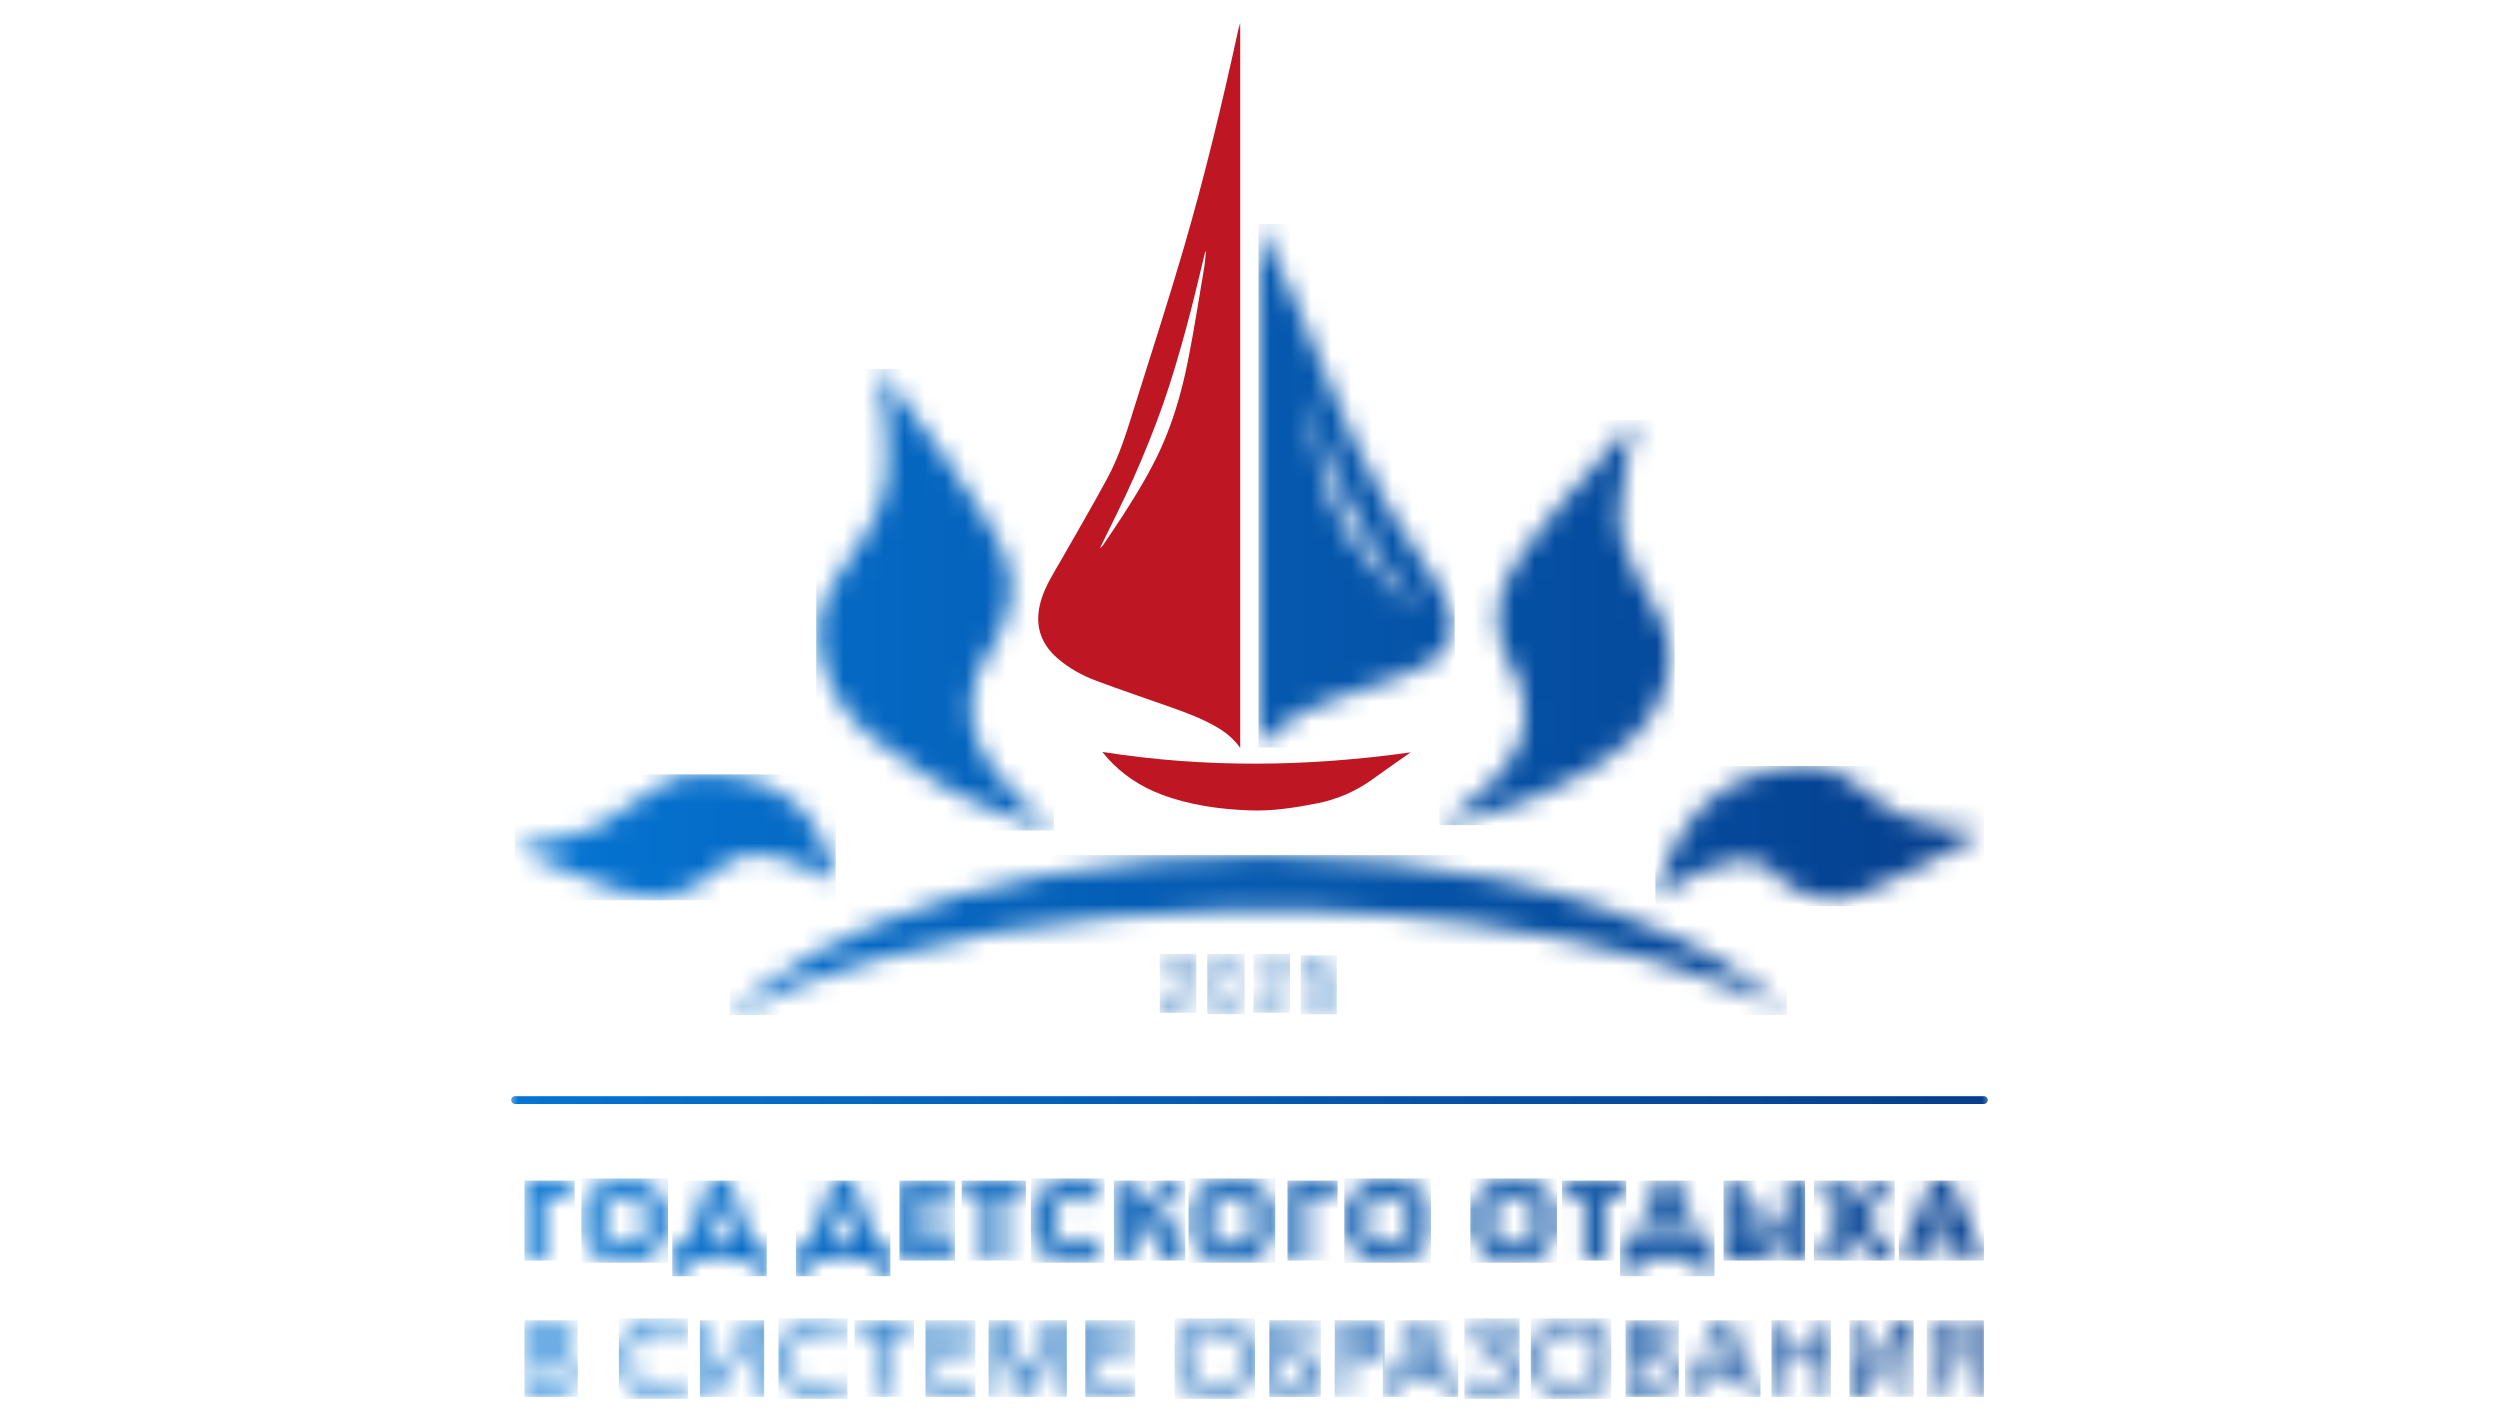 <svg width="123" height="70" viewBox="0 0 123 70" fill="none" xmlns="http://www.w3.org/2000/svg">
<mask id="mask0_8_84" style="mask-type:luminance" maskUnits="userSpaceOnUse" x="25" y="1" width="73" height="69">
<path d="M98 1H25V69.044H98V1Z" fill="white"/>
</mask>
<g mask="url(#mask0_8_84)">
<mask id="mask1_8_84" style="mask-type:luminance" maskUnits="userSpaceOnUse" x="25" y="58" width="4" height="5">
<path d="M25.805 58.086V62.02H26.756V58.915H28.271V58.086H25.805Z" fill="white"/>
</mask>
<g mask="url(#mask1_8_84)">
<path d="M28.271 58.086H25.805V62.02H28.271V58.086Z" fill="url(#paint0_linear_8_84)"/>
</g>
<mask id="mask2_8_84" style="mask-type:luminance" maskUnits="userSpaceOnUse" x="28" y="57" width="5" height="6">
<path d="M30.278 61.168C30.142 61.108 30.024 61.022 29.927 60.916C29.829 60.808 29.751 60.679 29.696 60.531C29.641 60.382 29.613 60.216 29.613 60.039C29.613 59.868 29.641 59.709 29.693 59.56C29.746 59.412 29.824 59.286 29.924 59.18C30.024 59.074 30.142 58.991 30.278 58.93C30.413 58.87 30.566 58.84 30.732 58.84C30.898 58.84 31.05 58.87 31.189 58.93C31.326 58.991 31.444 59.074 31.542 59.18C31.64 59.286 31.718 59.412 31.773 59.56C31.828 59.709 31.856 59.868 31.856 60.039C31.856 60.216 31.828 60.382 31.773 60.531C31.718 60.682 31.64 60.81 31.54 60.916C31.439 61.025 31.321 61.108 31.186 61.168C31.05 61.229 30.898 61.259 30.732 61.259C30.566 61.259 30.413 61.229 30.278 61.168ZM29.881 58.127C29.621 58.222 29.397 58.361 29.207 58.537C29.016 58.714 28.868 58.93 28.76 59.185C28.652 59.44 28.6 59.724 28.6 60.037C28.6 60.347 28.652 60.632 28.76 60.889C28.868 61.146 29.016 61.367 29.207 61.549C29.397 61.733 29.621 61.874 29.881 61.975C30.142 62.076 30.423 62.123 30.729 62.123C31.035 62.123 31.319 62.073 31.582 61.975C31.843 61.874 32.069 61.733 32.26 61.549C32.45 61.365 32.598 61.146 32.706 60.889C32.814 60.632 32.867 60.347 32.867 60.037C32.867 59.722 32.814 59.437 32.706 59.185C32.598 58.93 32.45 58.716 32.26 58.537C32.069 58.358 31.843 58.222 31.582 58.127C31.321 58.031 31.035 57.983 30.729 57.983C30.423 57.98 30.142 58.028 29.881 58.127Z" fill="white"/>
</mask>
<g mask="url(#mask2_8_84)">
<path d="M32.866 57.98H28.602V62.126H32.866V57.98Z" fill="url(#paint1_linear_8_84)"/>
</g>
<mask id="mask3_8_84" style="mask-type:luminance" maskUnits="userSpaceOnUse" x="33" y="58" width="5" height="5">
<path d="M35.373 59.152L36.02 61.219H34.725L35.373 59.152ZM34.936 58.086L33.752 61.219H33.077V62.791H33.853V62.02H36.951V62.791H37.726V61.219H37.028L35.857 58.086H34.936Z" fill="white"/>
</mask>
<g mask="url(#mask3_8_84)">
<path d="M37.723 58.086H33.077V62.791H37.723V58.086Z" fill="url(#paint2_linear_8_84)"/>
</g>
<mask id="mask4_8_84" style="mask-type:luminance" maskUnits="userSpaceOnUse" x="39" y="58" width="5" height="5">
<path d="M41.456 59.152L42.103 61.219H40.809L41.456 59.152ZM41.02 58.086L39.836 61.219H39.161V62.791H39.936V62.02H43.034V62.791H43.809V61.219H43.112L41.94 58.086H41.02Z" fill="white"/>
</mask>
<g mask="url(#mask4_8_84)">
<path d="M43.806 58.086H39.161V62.791H43.806V58.086Z" fill="url(#paint3_linear_8_84)"/>
</g>
<mask id="mask5_8_84" style="mask-type:luminance" maskUnits="userSpaceOnUse" x="44" y="58" width="3" height="5">
<path d="M44.253 58.086V62.02H46.985V61.209H45.166V60.392H46.792V59.631H45.166V58.888H46.887V58.086H44.253Z" fill="white"/>
</mask>
<g mask="url(#mask5_8_84)">
<path d="M46.985 58.086H44.253V62.02H46.985V58.086Z" fill="url(#paint4_linear_8_84)"/>
</g>
<mask id="mask6_8_84" style="mask-type:luminance" maskUnits="userSpaceOnUse" x="47" y="58" width="4" height="5">
<path d="M47.316 58.086V58.898H48.423V62.02H49.368V58.898H50.475V58.086H47.316Z" fill="white"/>
</mask>
<g mask="url(#mask6_8_84)">
<path d="M50.475 58.086H47.316V62.02H50.475V58.086Z" fill="url(#paint5_linear_8_84)"/>
</g>
<mask id="mask7_8_84" style="mask-type:luminance" maskUnits="userSpaceOnUse" x="50" y="57" width="5" height="6">
<path d="M52.008 58.127C51.749 58.222 51.523 58.361 51.333 58.54C51.142 58.719 50.992 58.938 50.881 59.193C50.773 59.447 50.718 59.732 50.718 60.047C50.718 60.354 50.771 60.637 50.879 60.891C50.987 61.146 51.135 61.365 51.32 61.549C51.508 61.733 51.729 61.874 51.988 61.975C52.243 62.076 52.524 62.123 52.825 62.123C53.157 62.123 53.45 62.066 53.706 61.95C53.959 61.834 54.172 61.675 54.348 61.476L53.691 60.853C53.606 60.972 53.493 61.068 53.355 61.143C53.214 61.216 53.051 61.254 52.863 61.254C52.7 61.254 52.552 61.224 52.414 61.166C52.279 61.108 52.161 61.025 52.063 60.919C51.965 60.813 51.89 60.687 51.832 60.538C51.777 60.39 51.749 60.226 51.749 60.049C51.749 59.876 51.777 59.714 51.832 59.568C51.887 59.422 51.965 59.296 52.065 59.188C52.166 59.082 52.284 58.996 52.422 58.935C52.56 58.875 52.712 58.845 52.878 58.845C53.029 58.845 53.177 58.875 53.32 58.933C53.463 58.993 53.578 59.084 53.668 59.205L54.31 58.56C54.145 58.371 53.929 58.227 53.661 58.129C53.392 58.031 53.121 57.983 52.846 57.983C52.542 57.98 52.264 58.028 52.008 58.127Z" fill="white"/>
</mask>
<g mask="url(#mask7_8_84)">
<path d="M54.346 57.98H50.718V62.126H54.346V57.98Z" fill="url(#paint6_linear_8_84)"/>
</g>
<mask id="mask8_8_84" style="mask-type:luminance" maskUnits="userSpaceOnUse" x="54" y="58" width="5" height="5">
<path d="M57.243 58.086L56.044 59.525C55.996 59.52 55.948 59.518 55.898 59.518C55.848 59.515 55.798 59.515 55.745 59.515V58.086H54.804V62.02H55.745V60.314C55.971 60.306 56.167 60.334 56.337 60.4C56.505 60.465 56.651 60.566 56.774 60.705C56.897 60.843 56.997 61.022 57.08 61.242C57.163 61.458 57.233 61.72 57.288 62.02H58.316C58.256 61.705 58.186 61.425 58.101 61.178C58.015 60.931 57.918 60.717 57.802 60.531C57.687 60.344 57.561 60.188 57.421 60.062C57.28 59.934 57.127 59.83 56.962 59.747L58.274 58.086H57.243Z" fill="white"/>
</mask>
<g mask="url(#mask8_8_84)">
<path d="M58.316 58.086H54.804V62.02H58.316V58.086Z" fill="url(#paint7_linear_8_84)"/>
</g>
<mask id="mask9_8_84" style="mask-type:luminance" maskUnits="userSpaceOnUse" x="58" y="57" width="5" height="6">
<path d="M60.15 61.168C60.015 61.108 59.897 61.022 59.799 60.916C59.701 60.808 59.626 60.679 59.568 60.531C59.513 60.382 59.485 60.216 59.485 60.039C59.485 59.868 59.513 59.709 59.566 59.56C59.618 59.412 59.696 59.286 59.797 59.18C59.897 59.074 60.015 58.991 60.15 58.93C60.285 58.87 60.438 58.84 60.604 58.84C60.769 58.84 60.923 58.87 61.06 58.93C61.199 58.991 61.317 59.074 61.414 59.18C61.512 59.286 61.588 59.412 61.643 59.56C61.698 59.709 61.725 59.868 61.725 60.039C61.725 60.216 61.698 60.382 61.643 60.531C61.588 60.682 61.51 60.81 61.409 60.916C61.309 61.025 61.191 61.108 61.055 61.168C60.918 61.229 60.767 61.259 60.601 61.259C60.438 61.259 60.288 61.229 60.15 61.168ZM59.756 58.127C59.495 58.222 59.272 58.361 59.081 58.537C58.891 58.714 58.743 58.93 58.637 59.185C58.529 59.44 58.477 59.724 58.477 60.037C58.477 60.347 58.529 60.632 58.637 60.889C58.743 61.146 58.893 61.367 59.081 61.549C59.272 61.733 59.495 61.874 59.756 61.975C60.015 62.076 60.298 62.123 60.604 62.123C60.91 62.123 61.194 62.073 61.457 61.975C61.718 61.874 61.943 61.733 62.134 61.549C62.323 61.365 62.473 61.146 62.578 60.889C62.684 60.632 62.739 60.347 62.739 60.037C62.739 59.722 62.686 59.437 62.578 59.185C62.47 58.93 62.323 58.716 62.134 58.537C61.943 58.358 61.718 58.222 61.457 58.127C61.196 58.031 60.913 57.983 60.604 57.983C60.298 57.98 60.015 58.028 59.756 58.127Z" fill="white"/>
</mask>
<g mask="url(#mask9_8_84)">
<path d="M62.741 57.98H58.477V62.126H62.741V57.98Z" fill="url(#paint8_linear_8_84)"/>
</g>
<mask id="mask10_8_84" style="mask-type:luminance" maskUnits="userSpaceOnUse" x="63" y="58" width="3" height="5">
<path d="M63.344 58.086V62.02H64.297V58.915H65.812V58.086H63.344Z" fill="white"/>
</mask>
<g mask="url(#mask10_8_84)">
<path d="M65.81 58.086H63.344V62.02H65.81V58.086Z" fill="url(#paint9_linear_8_84)"/>
</g>
<mask id="mask11_8_84" style="mask-type:luminance" maskUnits="userSpaceOnUse" x="66" y="57" width="5" height="6">
<path d="M67.816 61.168C67.681 61.108 67.563 61.022 67.465 60.916C67.367 60.808 67.29 60.679 67.234 60.531C67.179 60.382 67.152 60.216 67.152 60.039C67.152 59.868 67.179 59.709 67.232 59.56C67.285 59.412 67.362 59.286 67.462 59.18C67.563 59.074 67.681 58.991 67.816 58.93C67.952 58.87 68.105 58.84 68.27 58.84C68.436 58.84 68.589 58.87 68.727 58.93C68.865 58.991 68.983 59.074 69.081 59.18C69.179 59.286 69.256 59.412 69.312 59.56C69.367 59.709 69.394 59.868 69.394 60.039C69.394 60.216 69.367 60.382 69.312 60.531C69.256 60.682 69.179 60.81 69.078 60.916C68.977 61.025 68.86 61.108 68.725 61.168C68.589 61.229 68.436 61.259 68.27 61.259C68.105 61.259 67.955 61.229 67.816 61.168ZM67.422 58.127C67.164 58.222 66.939 58.361 66.748 58.537C66.557 58.714 66.409 58.93 66.301 59.185C66.193 59.44 66.141 59.724 66.141 60.037C66.141 60.347 66.193 60.632 66.301 60.889C66.409 61.146 66.557 61.367 66.748 61.549C66.939 61.733 67.162 61.874 67.422 61.975C67.683 62.076 67.966 62.123 68.273 62.123C68.579 62.123 68.862 62.073 69.126 61.975C69.387 61.874 69.612 61.733 69.803 61.549C69.993 61.365 70.142 61.146 70.25 60.889C70.355 60.632 70.41 60.347 70.41 60.037C70.41 59.722 70.358 59.437 70.25 59.185C70.142 58.93 69.993 58.716 69.803 58.537C69.612 58.358 69.387 58.222 69.126 58.127C68.862 58.031 68.579 57.983 68.273 57.983C67.964 57.98 67.681 58.028 67.422 58.127Z" fill="white"/>
</mask>
<g mask="url(#mask11_8_84)">
<path d="M70.405 57.98H66.141V62.126H70.405V57.98Z" fill="url(#paint10_linear_8_84)"/>
</g>
<mask id="mask12_8_84" style="mask-type:luminance" maskUnits="userSpaceOnUse" x="72" y="57" width="5" height="6">
<path d="M74.017 61.168C73.882 61.108 73.764 61.022 73.666 60.916C73.568 60.808 73.493 60.679 73.436 60.531C73.38 60.382 73.352 60.216 73.352 60.039C73.352 59.868 73.38 59.709 73.433 59.56C73.486 59.412 73.563 59.286 73.664 59.18C73.761 59.074 73.882 58.991 74.017 58.93C74.153 58.87 74.306 58.84 74.471 58.84C74.637 58.84 74.79 58.87 74.928 58.93C75.066 58.991 75.184 59.074 75.282 59.18C75.379 59.286 75.457 59.412 75.513 59.56C75.568 59.709 75.595 59.868 75.595 60.039C75.595 60.216 75.568 60.382 75.513 60.531C75.457 60.682 75.379 60.81 75.279 60.916C75.179 61.025 75.061 61.108 74.925 61.168C74.79 61.229 74.637 61.259 74.471 61.259C74.303 61.259 74.153 61.229 74.017 61.168ZM73.621 58.127C73.36 58.222 73.137 58.361 72.946 58.537C72.756 58.714 72.607 58.93 72.499 59.185C72.394 59.44 72.339 59.724 72.339 60.037C72.339 60.347 72.391 60.632 72.499 60.889C72.607 61.146 72.756 61.367 72.946 61.549C73.137 61.733 73.36 61.874 73.621 61.975C73.882 62.076 74.163 62.123 74.469 62.123C74.775 62.123 75.058 62.073 75.319 61.975C75.581 61.874 75.806 61.733 75.996 61.549C76.188 61.365 76.335 61.146 76.443 60.889C76.548 60.632 76.603 60.347 76.603 60.037C76.603 59.722 76.551 59.437 76.443 59.185C76.335 58.93 76.188 58.716 75.996 58.537C75.806 58.358 75.581 58.222 75.319 58.127C75.058 58.031 74.772 57.983 74.469 57.983C74.166 57.98 73.882 58.028 73.621 58.127Z" fill="white"/>
</mask>
<g mask="url(#mask12_8_84)">
<path d="M76.606 57.98H72.341V62.126H76.606V57.98Z" fill="url(#paint11_linear_8_84)"/>
</g>
<mask id="mask13_8_84" style="mask-type:luminance" maskUnits="userSpaceOnUse" x="76" y="58" width="5" height="5">
<path d="M76.853 58.086V58.898H77.959V62.02H78.904V58.898H80.008V58.086H76.853Z" fill="white"/>
</mask>
<g mask="url(#mask13_8_84)">
<path d="M80.011 58.086H76.853V62.02H80.011V58.086Z" fill="url(#paint12_linear_8_84)"/>
</g>
<mask id="mask14_8_84" style="mask-type:luminance" maskUnits="userSpaceOnUse" x="79" y="58" width="6" height="5">
<path d="M82.003 59.152L82.65 61.219H81.356L82.003 59.152ZM81.566 58.086L80.382 61.219H79.707V62.791H80.483V62.02H83.58V62.791H84.356V61.219H83.658L82.487 58.086H81.566Z" fill="white"/>
</mask>
<g mask="url(#mask14_8_84)">
<path d="M84.354 58.086H79.707V62.791H84.354V58.086Z" fill="url(#paint13_linear_8_84)"/>
</g>
<mask id="mask15_8_84" style="mask-type:luminance" maskUnits="userSpaceOnUse" x="84" y="58" width="5" height="5">
<path d="M85.74 60.319H86.056C86.174 60.319 86.272 60.332 86.352 60.352C86.432 60.374 86.492 60.405 86.54 60.443C86.586 60.48 86.62 60.528 86.641 60.579C86.66 60.632 86.671 60.687 86.671 60.75C86.671 60.891 86.628 61.005 86.54 61.088C86.452 61.173 86.292 61.216 86.056 61.216H85.74V60.319ZM84.799 58.086V62.02H85.966C86.194 62.02 86.41 61.992 86.61 61.94C86.811 61.887 86.986 61.806 87.14 61.698C87.29 61.592 87.411 61.453 87.496 61.287C87.584 61.12 87.626 60.924 87.626 60.697C87.626 60.47 87.584 60.281 87.496 60.13C87.408 59.979 87.293 59.858 87.145 59.765C86.996 59.674 86.823 59.611 86.623 59.573C86.423 59.535 86.209 59.518 85.983 59.518H85.74V58.084H84.799V58.086ZM87.87 62.02H88.81V58.086H87.87V62.02Z" fill="white"/>
</mask>
<g mask="url(#mask15_8_84)">
<path d="M88.81 58.086H84.799V62.02H88.81V58.086Z" fill="url(#paint14_linear_8_84)"/>
</g>
<mask id="mask16_8_84" style="mask-type:luminance" maskUnits="userSpaceOnUse" x="89" y="58" width="5" height="5">
<path d="M91.946 58.086L91.229 59.309L90.499 58.086H89.357L90.619 59.944L89.247 62.02H90.376L91.201 60.632L92.056 62.02H93.223L91.809 59.944L93.048 58.086H91.946Z" fill="white"/>
</mask>
<g mask="url(#mask16_8_84)">
<path d="M93.223 58.086H89.247V62.02H93.223V58.086Z" fill="url(#paint15_linear_8_84)"/>
</g>
<mask id="mask17_8_84" style="mask-type:luminance" maskUnits="userSpaceOnUse" x="93" y="58" width="5" height="5">
<path d="M95.509 59.137L95.996 60.488H95.013L95.509 59.137ZM95.068 58.086L93.424 62.02H94.453L94.742 61.249H96.257L96.56 62.02H97.612L95.986 58.086H95.068Z" fill="white"/>
</mask>
<g mask="url(#mask17_8_84)">
<path d="M97.612 58.086H93.424V62.02H97.612V58.086Z" fill="url(#paint16_linear_8_84)"/>
</g>
<mask id="mask18_8_84" style="mask-type:luminance" maskUnits="userSpaceOnUse" x="25" y="64" width="4" height="5">
<path d="M26.315 66.977H27.022C27.296 66.977 27.511 67.03 27.669 67.136C27.827 67.242 27.905 67.408 27.905 67.632C27.905 67.756 27.88 67.859 27.827 67.945C27.777 68.028 27.707 68.096 27.622 68.149C27.536 68.202 27.436 68.24 27.323 68.263C27.21 68.285 27.095 68.298 26.974 68.298H26.315V66.977ZM26.315 65.39H26.922C27.037 65.39 27.145 65.4 27.243 65.422C27.341 65.442 27.428 65.478 27.501 65.526C27.576 65.574 27.632 65.634 27.672 65.707C27.712 65.78 27.732 65.868 27.732 65.977C27.732 66.088 27.712 66.181 27.669 66.257C27.627 66.332 27.572 66.393 27.506 66.441C27.439 66.488 27.361 66.521 27.273 66.541C27.185 66.561 27.097 66.574 27.01 66.574H26.312V65.39H26.315ZM25.805 64.959V68.729H27.015C27.22 68.729 27.408 68.706 27.581 68.661C27.755 68.615 27.905 68.547 28.031 68.457C28.156 68.366 28.254 68.255 28.322 68.124C28.389 67.993 28.424 67.842 28.424 67.67C28.424 67.539 28.404 67.418 28.362 67.31C28.319 67.202 28.261 67.108 28.186 67.03C28.111 66.952 28.026 66.889 27.923 66.841C27.822 66.793 27.712 66.763 27.591 66.748V66.738C27.79 66.688 27.948 66.589 28.066 66.446C28.184 66.299 28.244 66.126 28.244 65.924C28.244 65.735 28.206 65.579 28.131 65.455C28.058 65.332 27.96 65.233 27.845 65.16C27.73 65.087 27.597 65.037 27.448 65.007C27.303 64.976 27.157 64.961 27.017 64.961H25.805V64.959Z" fill="white"/>
</mask>
<g mask="url(#mask18_8_84)">
<path d="M28.424 64.959H25.805V68.729H28.424V64.959Z" fill="url(#paint17_linear_8_84)"/>
</g>
<mask id="mask19_8_84" style="mask-type:luminance" maskUnits="userSpaceOnUse" x="30" y="64" width="4" height="5">
<path d="M31.642 65.009C31.402 65.107 31.194 65.243 31.018 65.42C30.842 65.596 30.702 65.803 30.601 66.045C30.501 66.287 30.451 66.552 30.451 66.844C30.451 67.131 30.501 67.396 30.599 67.64C30.697 67.885 30.835 68.094 31.01 68.268C31.186 68.444 31.392 68.58 31.632 68.678C31.873 68.777 32.137 68.825 32.423 68.825C32.588 68.825 32.744 68.807 32.887 68.772C33.03 68.736 33.16 68.686 33.278 68.626C33.396 68.562 33.504 68.492 33.599 68.411C33.694 68.331 33.775 68.24 33.843 68.144L33.456 67.852C33.341 68.026 33.193 68.154 33.015 68.237C32.837 68.321 32.643 68.363 32.435 68.363C32.217 68.363 32.019 68.323 31.841 68.243C31.665 68.162 31.515 68.053 31.389 67.915C31.266 67.776 31.171 67.615 31.103 67.433C31.035 67.249 31.003 67.055 31.003 66.844C31.003 66.637 31.035 66.443 31.103 66.259C31.171 66.075 31.266 65.914 31.389 65.775C31.512 65.637 31.663 65.526 31.841 65.445C32.016 65.362 32.217 65.322 32.44 65.322C32.656 65.322 32.847 65.367 33.015 65.46C33.183 65.553 33.306 65.659 33.389 65.78L33.78 65.45C33.712 65.357 33.629 65.276 33.531 65.203C33.434 65.13 33.323 65.07 33.205 65.019C33.087 64.969 32.962 64.931 32.829 64.903C32.696 64.878 32.563 64.863 32.43 64.863C32.144 64.863 31.881 64.911 31.642 65.009Z" fill="white"/>
</mask>
<g mask="url(#mask19_8_84)">
<path d="M33.843 64.863H30.448V68.825H33.843V64.863Z" fill="url(#paint18_linear_8_84)"/>
</g>
<mask id="mask20_8_84" style="mask-type:luminance" maskUnits="userSpaceOnUse" x="34" y="64" width="4" height="5">
<path d="M36.978 64.959L34.954 67.988H34.942V64.959H34.435V68.729H35.05L37.074 65.682H37.084V68.729H37.593V64.959H36.978Z" fill="white"/>
</mask>
<g mask="url(#mask20_8_84)">
<path d="M37.596 64.959H34.435V68.729H37.596V64.959Z" fill="url(#paint19_linear_8_84)"/>
</g>
<mask id="mask21_8_84" style="mask-type:luminance" maskUnits="userSpaceOnUse" x="38" y="64" width="4" height="5">
<path d="M39.494 65.009C39.254 65.107 39.045 65.243 38.87 65.42C38.694 65.596 38.554 65.803 38.453 66.045C38.353 66.287 38.303 66.552 38.303 66.844C38.303 67.131 38.353 67.396 38.451 67.64C38.549 67.885 38.687 68.094 38.862 68.268C39.038 68.444 39.243 68.58 39.484 68.678C39.725 68.777 39.989 68.825 40.275 68.825C40.44 68.825 40.596 68.807 40.739 68.772C40.882 68.736 41.012 68.686 41.132 68.626C41.25 68.562 41.358 68.492 41.453 68.411C41.549 68.331 41.629 68.24 41.697 68.144L41.31 67.852C41.193 68.026 41.047 68.154 40.869 68.237C40.691 68.321 40.498 68.363 40.289 68.363C40.071 68.363 39.873 68.323 39.695 68.243C39.517 68.162 39.366 68.053 39.243 67.915C39.12 67.776 39.025 67.615 38.957 67.433C38.89 67.249 38.857 67.055 38.857 66.844C38.857 66.637 38.89 66.443 38.957 66.259C39.025 66.075 39.12 65.914 39.243 65.775C39.366 65.637 39.517 65.526 39.695 65.445C39.871 65.362 40.071 65.322 40.294 65.322C40.51 65.322 40.701 65.367 40.869 65.46C41.037 65.553 41.163 65.659 41.243 65.78L41.634 65.45C41.566 65.357 41.484 65.276 41.386 65.203C41.285 65.13 41.178 65.07 41.06 65.019C40.942 64.969 40.816 64.931 40.683 64.903C40.55 64.878 40.417 64.863 40.282 64.863C39.996 64.863 39.733 64.911 39.494 65.009Z" fill="white"/>
</mask>
<g mask="url(#mask21_8_84)">
<path d="M41.694 64.863H38.3V68.825H41.694V64.863Z" fill="url(#paint20_linear_8_84)"/>
</g>
<mask id="mask22_8_84" style="mask-type:luminance" maskUnits="userSpaceOnUse" x="42" y="64" width="3" height="5">
<path d="M42.043 64.959V65.41H43.252V68.729H43.762V65.41H44.971V64.959H42.043Z" fill="white"/>
</mask>
<g mask="url(#mask22_8_84)">
<path d="M44.971 64.959H42.043V68.729H44.971V64.959Z" fill="url(#paint21_linear_8_84)"/>
</g>
<mask id="mask23_8_84" style="mask-type:luminance" maskUnits="userSpaceOnUse" x="45" y="64" width="3" height="5">
<path d="M45.535 64.959V68.729H47.989V68.275H46.042V66.992H47.798V66.556H46.042V65.41H47.913V64.959H45.535Z" fill="white"/>
</mask>
<g mask="url(#mask23_8_84)">
<path d="M47.989 64.959H45.535V68.729H47.989V64.959Z" fill="url(#paint22_linear_8_84)"/>
</g>
<mask id="mask24_8_84" style="mask-type:luminance" maskUnits="userSpaceOnUse" x="48" y="64" width="5" height="5">
<path d="M51.719 64.959L50.572 67.897H50.562L49.401 64.959H48.638V68.729H49.137L49.13 65.606H49.148L50.397 68.729H50.71L51.967 65.606H51.982L51.977 68.729H52.486V64.959H51.719Z" fill="white"/>
</mask>
<g mask="url(#mask24_8_84)">
<path d="M52.486 64.959H48.638V68.729H52.486V64.959Z" fill="url(#paint23_linear_8_84)"/>
</g>
<mask id="mask25_8_84" style="mask-type:luminance" maskUnits="userSpaceOnUse" x="53" y="64" width="3" height="5">
<path d="M53.395 64.959V68.729H55.85V68.275H53.904V66.992H55.66V66.556H53.904V65.41H55.775V64.959H53.395Z" fill="white"/>
</mask>
<g mask="url(#mask25_8_84)">
<path d="M55.85 64.959H53.395V68.729H55.85V64.959Z" fill="url(#paint24_linear_8_84)"/>
</g>
<mask id="mask26_8_84" style="mask-type:luminance" maskUnits="userSpaceOnUse" x="57" y="64" width="5" height="5">
<path d="M59.175 68.243C58.996 68.162 58.848 68.053 58.723 67.915C58.6 67.776 58.505 67.615 58.437 67.431C58.369 67.247 58.337 67.05 58.337 66.839C58.337 66.632 58.369 66.438 58.437 66.257C58.505 66.073 58.6 65.914 58.723 65.775C58.846 65.637 58.996 65.526 59.175 65.445C59.35 65.362 59.548 65.322 59.769 65.322C59.988 65.322 60.185 65.362 60.364 65.445C60.539 65.526 60.69 65.637 60.815 65.775C60.941 65.914 61.033 66.075 61.101 66.257C61.169 66.441 61.202 66.635 61.202 66.839C61.202 67.048 61.167 67.245 61.101 67.431C61.033 67.615 60.938 67.776 60.815 67.915C60.692 68.053 60.542 68.162 60.364 68.243C60.185 68.323 59.99 68.363 59.769 68.363C59.548 68.361 59.35 68.321 59.175 68.243ZM58.981 65.009C58.741 65.107 58.53 65.243 58.354 65.417C58.179 65.591 58.041 65.8 57.94 66.04C57.842 66.282 57.792 66.549 57.792 66.839C57.792 67.131 57.842 67.398 57.94 67.64C58.038 67.885 58.176 68.094 58.354 68.268C58.53 68.444 58.741 68.58 58.981 68.678C59.225 68.777 59.485 68.825 59.769 68.825C60.052 68.825 60.314 68.777 60.556 68.678C60.8 68.58 61.008 68.444 61.184 68.268C61.362 68.091 61.498 67.882 61.598 67.64C61.696 67.396 61.746 67.131 61.746 66.839C61.746 66.549 61.696 66.282 61.598 66.04C61.498 65.798 61.362 65.591 61.184 65.417C61.008 65.243 60.797 65.107 60.556 65.009C60.316 64.911 60.052 64.863 59.769 64.863C59.485 64.863 59.222 64.911 58.981 65.009Z" fill="white"/>
</mask>
<g mask="url(#mask26_8_84)">
<path d="M61.746 64.863H57.79V68.825H61.746V64.863Z" fill="url(#paint25_linear_8_84)"/>
</g>
<mask id="mask27_8_84" style="mask-type:luminance" maskUnits="userSpaceOnUse" x="62" y="64" width="3" height="5">
<path d="M62.959 66.987H63.62C63.875 66.987 64.081 67.038 64.239 67.141C64.397 67.244 64.474 67.403 64.474 67.62C64.474 67.827 64.397 67.985 64.243 68.099C64.088 68.212 63.88 68.27 63.615 68.27H62.959V66.987ZM62.45 64.959V68.729H63.652C63.843 68.729 64.02 68.706 64.184 68.661C64.347 68.615 64.487 68.545 64.605 68.452C64.723 68.358 64.816 68.242 64.884 68.104C64.951 67.965 64.984 67.806 64.984 67.625C64.984 67.444 64.951 67.285 64.889 67.151C64.823 67.015 64.733 66.902 64.618 66.811C64.5 66.718 64.362 66.65 64.199 66.604C64.038 66.556 63.857 66.536 63.662 66.536H62.959V65.422H64.716V64.964H62.45V64.959Z" fill="white"/>
</mask>
<g mask="url(#mask27_8_84)">
<path d="M64.984 64.959H62.45V68.729H64.984V64.959Z" fill="url(#paint26_linear_8_84)"/>
</g>
<mask id="mask28_8_84" style="mask-type:luminance" maskUnits="userSpaceOnUse" x="65" y="64" width="4" height="5">
<path d="M66.178 65.39H66.763C67.021 65.39 67.226 65.438 67.38 65.533C67.533 65.629 67.608 65.788 67.608 66.01C67.608 66.224 67.533 66.383 67.382 66.486C67.231 66.589 67.023 66.642 66.758 66.642H66.178V65.39ZM65.669 64.959V68.729H66.178V67.063H66.79C66.981 67.063 67.159 67.043 67.325 67C67.49 66.957 67.63 66.892 67.751 66.806C67.869 66.718 67.961 66.609 68.029 66.476C68.097 66.342 68.132 66.186 68.132 66.005C68.132 65.823 68.1 65.667 68.037 65.536C67.974 65.405 67.884 65.296 67.766 65.211C67.651 65.125 67.51 65.062 67.347 65.022C67.184 64.981 67.006 64.961 66.81 64.961H65.669V64.959Z" fill="white"/>
</mask>
<g mask="url(#mask28_8_84)">
<path d="M68.129 64.959H65.669V68.729H68.129V64.959Z" fill="url(#paint27_linear_8_84)"/>
</g>
<mask id="mask29_8_84" style="mask-type:luminance" maskUnits="userSpaceOnUse" x="68" y="64" width="4" height="5">
<path d="M69.883 65.533L70.616 67.355H69.141L69.883 65.533ZM69.645 64.959L68.034 68.729H68.596L68.972 67.801H70.786L71.168 68.729H71.745L70.144 64.959H69.645Z" fill="white"/>
</mask>
<g mask="url(#mask29_8_84)">
<path d="M71.745 64.959H68.034V68.729H71.745V64.959Z" fill="url(#paint28_linear_8_84)"/>
</g>
<mask id="mask30_8_84" style="mask-type:luminance" maskUnits="userSpaceOnUse" x="72" y="64" width="3" height="5">
<path d="M72.646 65.037C72.444 65.155 72.289 65.324 72.179 65.548L72.603 65.782C72.666 65.634 72.758 65.515 72.882 65.427C73.004 65.339 73.15 65.296 73.32 65.296C73.536 65.296 73.709 65.352 73.842 65.46C73.975 65.568 74.04 65.725 74.04 65.926C74.04 66.037 74.017 66.13 73.97 66.211C73.925 66.291 73.862 66.357 73.782 66.407C73.701 66.458 73.609 66.498 73.501 66.523C73.393 66.549 73.281 66.561 73.16 66.561H72.889V66.967H73.145C73.308 66.967 73.455 66.98 73.591 67.005C73.724 67.03 73.842 67.07 73.938 67.128C74.035 67.184 74.111 67.257 74.163 67.347C74.216 67.436 74.243 67.546 74.243 67.678C74.243 67.892 74.171 68.063 74.02 68.194C73.872 68.325 73.662 68.391 73.391 68.391C73.147 68.391 72.956 68.335 72.821 68.224C72.686 68.114 72.578 67.965 72.5 67.771L72.049 67.985C72.102 68.109 72.166 68.222 72.242 68.325C72.317 68.429 72.407 68.517 72.515 68.592C72.62 68.668 72.743 68.726 72.884 68.766C73.024 68.807 73.182 68.827 73.358 68.827C73.551 68.827 73.734 68.799 73.907 68.746C74.078 68.693 74.229 68.618 74.353 68.517C74.482 68.418 74.582 68.298 74.652 68.154C74.725 68.013 74.76 67.852 74.76 67.675C74.76 67.511 74.73 67.375 74.67 67.262C74.61 67.151 74.534 67.058 74.442 66.985C74.349 66.911 74.248 66.856 74.14 66.821C74.03 66.783 73.925 66.76 73.822 66.748V66.738C73.909 66.717 74 66.68 74.09 66.632C74.181 66.581 74.261 66.521 74.331 66.45C74.402 66.38 74.46 66.297 74.507 66.201C74.552 66.105 74.575 65.999 74.575 65.886C74.575 65.719 74.544 65.571 74.484 65.445C74.424 65.316 74.339 65.21 74.231 65.125C74.121 65.039 73.993 64.976 73.845 64.931C73.696 64.885 73.536 64.865 73.363 64.865C73.087 64.862 72.848 64.921 72.646 65.037Z" fill="white"/>
</mask>
<g mask="url(#mask30_8_84)">
<path d="M74.763 64.862H72.049V68.824H74.763V64.862Z" fill="url(#paint29_linear_8_84)"/>
</g>
<mask id="mask31_8_84" style="mask-type:luminance" maskUnits="userSpaceOnUse" x="75" y="64" width="5" height="5">
<path d="M76.7 68.243C76.521 68.162 76.374 68.053 76.248 67.915C76.125 67.776 76.03 67.615 75.962 67.431C75.894 67.247 75.862 67.05 75.862 66.839C75.862 66.632 75.894 66.438 75.962 66.257C76.03 66.073 76.125 65.914 76.248 65.775C76.371 65.637 76.521 65.526 76.7 65.445C76.875 65.362 77.073 65.322 77.294 65.322C77.512 65.322 77.711 65.362 77.889 65.445C78.065 65.526 78.215 65.637 78.34 65.775C78.463 65.914 78.559 66.075 78.626 66.257C78.694 66.441 78.727 66.635 78.727 66.839C78.727 67.048 78.694 67.245 78.626 67.431C78.559 67.615 78.463 67.776 78.34 67.915C78.217 68.053 78.067 68.162 77.889 68.243C77.711 68.323 77.514 68.363 77.294 68.363C77.076 68.361 76.878 68.321 76.7 68.243ZM76.506 65.009C76.263 65.107 76.055 65.243 75.877 65.417C75.701 65.591 75.563 65.8 75.463 66.04C75.365 66.282 75.315 66.549 75.315 66.839C75.315 67.131 75.365 67.398 75.463 67.64C75.561 67.885 75.699 68.094 75.877 68.268C76.052 68.444 76.263 68.58 76.506 68.678C76.747 68.777 77.01 68.825 77.294 68.825C77.577 68.825 77.839 68.777 78.082 68.678C78.323 68.58 78.533 68.444 78.711 68.268C78.887 68.091 79.025 67.882 79.126 67.64C79.223 67.396 79.273 67.131 79.273 66.839C79.273 66.549 79.223 66.282 79.126 66.04C79.027 65.798 78.887 65.591 78.711 65.417C78.533 65.243 78.325 65.107 78.082 65.009C77.839 64.911 77.577 64.863 77.294 64.863C77.01 64.863 76.75 64.911 76.506 65.009Z" fill="white"/>
</mask>
<g mask="url(#mask31_8_84)">
<path d="M79.273 64.863H75.318V68.825H79.273V64.863Z" fill="url(#paint30_linear_8_84)"/>
</g>
<mask id="mask32_8_84" style="mask-type:luminance" maskUnits="userSpaceOnUse" x="79" y="64" width="4" height="5">
<path d="M80.485 66.977H81.192C81.468 66.977 81.681 67.03 81.839 67.136C81.998 67.242 82.075 67.408 82.075 67.632C82.075 67.756 82.051 67.859 81.998 67.945C81.948 68.028 81.877 68.096 81.792 68.149C81.707 68.202 81.607 68.24 81.494 68.263C81.381 68.285 81.266 68.298 81.145 68.298H80.485V66.977ZM80.485 65.39H81.092C81.208 65.39 81.316 65.4 81.416 65.422C81.513 65.442 81.602 65.478 81.674 65.526C81.747 65.574 81.805 65.634 81.844 65.707C81.885 65.78 81.905 65.868 81.905 65.977C81.905 66.088 81.885 66.181 81.842 66.257C81.799 66.332 81.744 66.393 81.679 66.441C81.611 66.488 81.534 66.521 81.445 66.541C81.358 66.561 81.271 66.574 81.182 66.574H80.485V65.39ZM79.976 64.959V68.729H81.185C81.39 68.729 81.579 68.706 81.752 68.661C81.925 68.615 82.073 68.547 82.201 68.457C82.326 68.366 82.424 68.255 82.492 68.124C82.56 67.993 82.595 67.842 82.595 67.67C82.595 67.539 82.574 67.418 82.532 67.31C82.49 67.202 82.432 67.108 82.356 67.03C82.284 66.952 82.196 66.889 82.093 66.841C81.993 66.793 81.883 66.763 81.762 66.748V66.738C81.96 66.688 82.118 66.589 82.236 66.446C82.354 66.299 82.414 66.126 82.414 65.924C82.414 65.735 82.377 65.579 82.304 65.455C82.228 65.332 82.133 65.233 82.017 65.16C81.902 65.087 81.77 65.037 81.624 65.007C81.476 64.976 81.332 64.961 81.192 64.961H79.976V64.959Z" fill="white"/>
</mask>
<g mask="url(#mask32_8_84)">
<path d="M82.595 64.959H79.976V68.729H82.595V64.959Z" fill="url(#paint31_linear_8_84)"/>
</g>
<mask id="mask33_8_84" style="mask-type:luminance" maskUnits="userSpaceOnUse" x="82" y="64" width="5" height="5">
<path d="M84.754 65.533L85.487 67.355H84.015L84.754 65.533ZM84.516 64.959L82.905 68.729H83.467L83.844 67.801H85.657L86.039 68.729H86.618L85.018 64.959H84.516Z" fill="white"/>
</mask>
<g mask="url(#mask33_8_84)">
<path d="M86.618 64.959H82.905V68.729H86.618V64.959Z" fill="url(#paint32_linear_8_84)"/>
</g>
<mask id="mask34_8_84" style="mask-type:luminance" maskUnits="userSpaceOnUse" x="87" y="64" width="4" height="5">
<path d="M89.57 64.959V66.539H87.666V64.959H87.157V68.729H87.666V66.998H89.57V68.729H90.079V64.959H89.57Z" fill="white"/>
</mask>
<g mask="url(#mask34_8_84)">
<path d="M90.079 64.959H87.157V68.729H90.079V64.959Z" fill="url(#paint33_linear_8_84)"/>
</g>
<mask id="mask35_8_84" style="mask-type:luminance" maskUnits="userSpaceOnUse" x="90" y="64" width="5" height="5">
<path d="M93.537 64.959L91.51 67.988H91.501V64.959H90.992V68.729H91.606L93.633 65.682H93.643V68.729H94.152V64.959H93.537Z" fill="white"/>
</mask>
<g mask="url(#mask35_8_84)">
<path d="M94.152 64.959H90.992V68.729H94.152V64.959Z" fill="url(#paint34_linear_8_84)"/>
</g>
<mask id="mask36_8_84" style="mask-type:luminance" maskUnits="userSpaceOnUse" x="94" y="64" width="4" height="5">
<path d="M95.762 66.453C95.601 66.347 95.522 66.199 95.522 66.012C95.522 65.803 95.601 65.652 95.764 65.556C95.928 65.463 96.168 65.415 96.485 65.415H97.1V66.614H96.485C96.163 66.614 95.923 66.561 95.762 66.453ZM96.437 64.959C95.983 64.959 95.624 65.047 95.364 65.223C95.102 65.4 94.972 65.659 94.972 66.005C94.975 66.257 95.052 66.456 95.205 66.602C95.359 66.748 95.561 66.841 95.815 66.884V66.894C95.677 66.957 95.549 67.045 95.433 67.159C95.318 67.272 95.213 67.408 95.123 67.567C95.032 67.726 94.96 67.902 94.902 68.099C94.844 68.295 94.808 68.507 94.797 68.729H95.359C95.386 68.426 95.436 68.169 95.509 67.96C95.582 67.748 95.674 67.577 95.787 67.446C95.9 67.315 96.033 67.219 96.186 67.161C96.339 67.103 96.51 67.073 96.698 67.073H97.102V68.729H97.611V64.959H96.437Z" fill="white"/>
</mask>
<g mask="url(#mask36_8_84)">
<path d="M97.611 64.959H94.797V68.729H97.611V64.959Z" fill="url(#paint35_linear_8_84)"/>
</g>
<mask id="mask37_8_84" style="mask-type:luminance" maskUnits="userSpaceOnUse" x="57" y="46" width="2" height="4">
<path d="M57.687 46.983C57.591 47.018 57.506 47.066 57.431 47.126C57.355 47.187 57.29 47.26 57.24 47.345C57.187 47.431 57.152 47.522 57.135 47.62L57.418 47.675C57.448 47.529 57.514 47.408 57.616 47.315C57.719 47.222 57.847 47.174 57.998 47.174C58.073 47.174 58.143 47.187 58.211 47.212C58.279 47.237 58.339 47.272 58.389 47.32C58.442 47.368 58.482 47.423 58.509 47.489C58.539 47.555 58.552 47.63 58.552 47.713C58.552 47.776 58.542 47.839 58.525 47.9C58.507 47.96 58.482 48.016 58.449 48.069C58.419 48.122 58.381 48.172 58.341 48.222C58.301 48.273 58.258 48.318 58.216 48.361L57.065 49.53V49.83H58.861V49.576H57.37L58.384 48.565C58.444 48.505 58.502 48.442 58.56 48.379C58.615 48.316 58.665 48.25 58.705 48.182C58.745 48.114 58.78 48.041 58.805 47.963C58.831 47.885 58.843 47.802 58.843 47.711C58.843 47.582 58.82 47.471 58.775 47.373C58.73 47.275 58.67 47.194 58.592 47.129C58.514 47.063 58.427 47.013 58.324 46.98C58.221 46.947 58.113 46.93 58 46.93C57.885 46.93 57.782 46.947 57.687 46.983Z" fill="white"/>
</mask>
<g mask="url(#mask37_8_84)">
<path d="M58.858 46.93H57.062V49.828H58.858V46.93Z" fill="url(#paint36_linear_8_84)"/>
</g>
<mask id="mask38_8_84" style="mask-type:luminance" maskUnits="userSpaceOnUse" x="59" y="46" width="3" height="4">
<path d="M60.002 49.538C59.919 49.462 59.854 49.367 59.807 49.246C59.758 49.127 59.726 48.996 59.706 48.847C59.686 48.701 59.678 48.558 59.678 48.416C59.678 48.275 59.686 48.132 59.706 47.983C59.724 47.834 59.758 47.701 59.807 47.582C59.854 47.461 59.919 47.366 60.002 47.287C60.085 47.209 60.188 47.172 60.313 47.172C60.436 47.172 60.537 47.209 60.619 47.287C60.702 47.366 60.767 47.464 60.815 47.582C60.863 47.701 60.895 47.837 60.918 47.983C60.937 48.132 60.947 48.275 60.947 48.416C60.947 48.558 60.937 48.701 60.918 48.847C60.898 48.994 60.865 49.127 60.815 49.246C60.767 49.364 60.702 49.462 60.619 49.538C60.537 49.614 60.433 49.651 60.313 49.651C60.19 49.651 60.085 49.614 60.002 49.538ZM59.871 47.061C59.753 47.146 59.658 47.26 59.588 47.401C59.518 47.539 59.468 47.701 59.438 47.877C59.408 48.056 59.395 48.235 59.395 48.419C59.395 48.603 59.41 48.782 59.438 48.961C59.468 49.137 59.518 49.296 59.588 49.435C59.661 49.573 59.753 49.687 59.871 49.772C59.989 49.858 60.138 49.901 60.313 49.901C60.486 49.901 60.634 49.858 60.752 49.772C60.87 49.687 60.965 49.576 61.036 49.435C61.105 49.296 61.158 49.137 61.189 48.961C61.218 48.784 61.234 48.603 61.234 48.419C61.234 48.235 61.218 48.054 61.189 47.877C61.158 47.698 61.108 47.539 61.036 47.401C60.963 47.262 60.87 47.149 60.752 47.061C60.634 46.975 60.488 46.93 60.313 46.93C60.138 46.93 59.989 46.972 59.871 47.061Z" fill="white"/>
</mask>
<g mask="url(#mask38_8_84)">
<path d="M61.234 46.93H59.395V49.898H61.234V46.93Z" fill="url(#paint37_linear_8_84)"/>
</g>
<mask id="mask39_8_84" style="mask-type:luminance" maskUnits="userSpaceOnUse" x="61" y="46" width="3" height="4">
<path d="M62.295 46.983C62.2 47.018 62.115 47.066 62.039 47.126C61.964 47.187 61.898 47.26 61.848 47.345C61.795 47.431 61.761 47.522 61.743 47.62L62.026 47.675C62.057 47.529 62.122 47.408 62.225 47.315C62.328 47.222 62.456 47.174 62.606 47.174C62.679 47.174 62.751 47.187 62.819 47.212C62.887 47.237 62.947 47.272 62.997 47.32C63.05 47.368 63.09 47.423 63.118 47.489C63.148 47.555 63.16 47.63 63.16 47.713C63.16 47.776 63.15 47.839 63.133 47.9C63.113 47.96 63.09 48.016 63.058 48.069C63.025 48.122 62.99 48.172 62.947 48.222C62.907 48.273 62.864 48.318 62.822 48.361L61.671 49.53V49.83H63.467V49.576H61.976L62.99 48.565C63.05 48.505 63.108 48.442 63.166 48.379C63.221 48.316 63.268 48.25 63.311 48.182C63.351 48.114 63.386 48.041 63.409 47.963C63.434 47.885 63.446 47.802 63.446 47.711C63.446 47.582 63.423 47.471 63.379 47.373C63.334 47.275 63.273 47.194 63.195 47.129C63.12 47.063 63.03 47.013 62.929 46.98C62.827 46.947 62.719 46.93 62.606 46.93C62.493 46.93 62.391 46.947 62.295 46.983Z" fill="white"/>
</mask>
<g mask="url(#mask39_8_84)">
<path d="M63.467 46.93H61.671V49.828H63.467V46.93Z" fill="url(#paint38_linear_8_84)"/>
</g>
<mask id="mask40_8_84" style="mask-type:luminance" maskUnits="userSpaceOnUse" x="63" y="47" width="3" height="3">
<path d="M64.227 47.003L64.199 48.459C64.29 48.411 64.385 48.374 64.482 48.346C64.582 48.318 64.681 48.303 64.784 48.303C64.884 48.303 64.976 48.318 65.062 48.351C65.147 48.384 65.22 48.429 65.283 48.487C65.346 48.545 65.393 48.615 65.43 48.701C65.466 48.785 65.483 48.878 65.483 48.983C65.483 49.079 65.466 49.167 65.433 49.251C65.401 49.334 65.353 49.404 65.296 49.465C65.238 49.525 65.167 49.571 65.087 49.606C65.007 49.639 64.919 49.656 64.824 49.656C64.698 49.656 64.585 49.621 64.485 49.553C64.382 49.485 64.307 49.392 64.257 49.273L63.998 49.389C64.076 49.545 64.184 49.672 64.325 49.765C64.465 49.858 64.638 49.903 64.841 49.903C64.979 49.903 65.105 49.878 65.22 49.83C65.335 49.782 65.433 49.717 65.516 49.634C65.596 49.551 65.661 49.45 65.704 49.334C65.75 49.218 65.772 49.092 65.772 48.956C65.772 48.825 65.75 48.706 65.704 48.598C65.659 48.49 65.596 48.396 65.514 48.316C65.43 48.238 65.335 48.177 65.225 48.134C65.115 48.091 64.992 48.071 64.861 48.071C64.799 48.071 64.734 48.076 64.666 48.086C64.598 48.096 64.535 48.111 64.472 48.134L64.493 47.26H65.664V47.005H64.227V47.003Z" fill="white"/>
</mask>
<g mask="url(#mask40_8_84)">
<path d="M65.769 47.003H63.996V49.901H65.769V47.003Z" fill="url(#paint39_linear_8_84)"/>
</g>
<path d="M61.018 1.108V36.796C60.717 36.378 60.369 36.08 59.972 35.838C59.222 35.382 58.404 35.077 57.581 34.787C56.355 34.354 55.12 33.938 53.904 33.482C53.234 33.23 52.609 32.882 52.057 32.413C51.119 31.615 50.878 30.627 51.242 29.465C51.458 28.779 51.847 28.187 52.198 27.572C52.965 26.227 53.746 24.891 54.483 23.527C55.103 22.381 55.469 21.128 55.858 19.888C56.661 17.333 57.488 14.782 58.239 12.212C59.287 8.618 60.16 4.979 60.955 1.32C60.968 1.267 60.986 1.214 61.018 1.108ZM59.332 12.378C59.322 12.378 59.312 12.376 59.3 12.373C58.989 13.631 58.705 14.893 58.361 16.141C58.018 17.393 57.657 18.641 57.23 19.866C56.801 21.09 56.312 22.295 55.788 23.482C55.271 24.659 54.679 25.805 54.119 26.965C54.19 26.927 54.235 26.874 54.272 26.819C54.581 26.358 54.897 25.899 55.198 25.433C55.906 24.334 56.59 23.222 57.13 22.028C57.744 20.667 58.148 19.236 58.442 17.776C58.745 16.264 58.979 14.74 59.237 13.22C59.285 12.943 59.302 12.658 59.332 12.378Z" fill="#BE1622"/>
<mask id="mask41_8_84" style="mask-type:luminance" maskUnits="userSpaceOnUse" x="61" y="11" width="11" height="26">
<path d="M69.592 29.981C68.576 28.983 67.57 27.975 66.73 26.819C65.965 25.765 65.476 24.576 65.12 23.336C64.791 22.197 64.55 21.032 64.274 19.881C64.264 19.843 64.269 19.8 64.267 19.76C64.287 19.75 64.309 19.742 64.329 19.732C65.453 23.505 67.197 26.95 69.71 29.989C69.692 29.999 69.675 30.012 69.658 30.024C69.633 30.009 69.61 29.999 69.592 29.981ZM61.919 36.778C62.182 36.514 62.428 36.234 62.706 35.989C63.484 35.306 64.4 34.855 65.358 34.505C66.527 34.079 67.714 33.699 68.888 33.283C69.58 33.038 70.257 32.749 70.821 32.255C71.338 31.801 71.572 31.239 71.469 30.543C71.369 29.858 71.057 29.266 70.694 28.696C69.954 27.537 69.169 26.405 68.463 25.226C67.099 22.935 66.058 20.488 65.052 18.023C64.133 15.773 63.213 13.525 62.1 11.36C62.047 11.259 61.992 11.159 61.916 11.015V36.778H61.919Z" fill="white"/>
</mask>
<g mask="url(#mask41_8_84)">
<path d="M71.569 11.015H61.919V36.778H71.569V11.015Z" fill="url(#paint40_linear_8_84)"/>
</g>
<mask id="mask42_8_84" style="mask-type:luminance" maskUnits="userSpaceOnUse" x="40" y="18" width="12" height="23">
<path d="M43.237 18.21C43.466 19.505 43.634 20.811 43.664 22.126C43.676 22.693 43.649 23.268 43.574 23.832C43.446 24.803 42.994 25.652 42.467 26.461C41.943 27.262 41.386 28.043 40.889 28.862C40.375 29.712 40.159 30.654 40.292 31.647C40.541 33.525 41.404 35.082 42.874 36.262C44.88 37.87 47.033 39.238 49.481 40.087C50.267 40.359 51.059 40.606 51.849 40.866C51.807 40.778 51.747 40.73 51.689 40.682C50.706 39.893 49.792 39.031 49.027 38.023C48.234 36.98 47.67 35.856 47.795 34.49C47.863 33.731 48.069 33.021 48.488 32.376C48.771 31.939 49.062 31.501 49.276 31.032C49.757 29.971 49.91 28.86 49.574 27.718C49.361 27 48.99 26.352 48.608 25.715C47.309 23.53 45.801 21.491 44.271 19.467C43.942 19.031 43.604 18.601 43.263 18.154C43.242 18.187 43.235 18.2 43.237 18.21Z" fill="white"/>
</mask>
<g mask="url(#mask42_8_84)">
<path d="M51.847 18.149H40.159V40.858H51.847V18.149Z" fill="url(#paint41_linear_8_84)"/>
</g>
<mask id="mask43_8_84" style="mask-type:luminance" maskUnits="userSpaceOnUse" x="35" y="42" width="53" height="8">
<path d="M56.748 42.318C54.92 42.479 53.103 42.728 51.302 43.071C48.488 43.608 45.738 44.369 43.087 45.465C41.022 46.317 39.058 47.35 37.289 48.729C36.81 49.102 36.361 49.507 35.897 49.901C35.907 49.913 35.917 49.928 35.927 49.943C35.962 49.926 36 49.911 36.035 49.893C38.316 48.751 40.701 47.887 43.15 47.199C46.973 46.123 50.866 45.445 54.819 45.115C56.656 44.961 58.497 44.85 60.336 44.797C63.06 44.719 65.784 44.785 68.499 45.029C69.768 45.143 71.04 45.243 72.299 45.425C73.943 45.659 75.583 45.931 77.209 46.251C80.119 46.826 82.966 47.64 85.718 48.754C86.445 49.049 87.162 49.376 87.908 49.699C87.865 49.654 87.845 49.621 87.815 49.598C87.16 49.082 86.531 48.535 85.848 48.061C83.766 46.619 81.476 45.586 79.095 44.752C75.628 43.54 72.053 42.804 68.408 42.431C66.672 42.255 64.926 42.164 63.183 42.101C62.704 42.083 62.227 42.075 61.748 42.075C60.083 42.073 58.414 42.169 56.748 42.318Z" fill="white"/>
</mask>
<g mask="url(#mask43_8_84)">
<path d="M87.908 42.073H35.895V49.941H87.908V42.073Z" fill="url(#paint42_linear_8_84)"/>
</g>
<mask id="mask44_8_84" style="mask-type:luminance" maskUnits="userSpaceOnUse" x="70" y="20" width="13" height="21">
<path d="M80.284 20.863C79.208 22.073 78.119 23.268 77.06 24.492C76.138 25.558 75.259 26.663 74.487 27.847C73.987 28.613 73.654 29.427 73.674 30.362C73.689 31.128 73.874 31.846 74.203 32.529C74.363 32.86 74.582 33.164 74.712 33.507C75.216 34.815 75.136 36.08 74.371 37.275C73.807 38.157 73.064 38.875 72.251 39.523C71.785 39.893 71.298 40.236 70.811 40.596C70.865 40.584 70.909 40.571 70.957 40.561C73.784 40.095 76.375 39.016 78.801 37.512C79.996 36.771 80.989 35.838 81.608 34.543C82.306 33.084 82.396 31.637 81.593 30.188C81.23 29.533 80.856 28.88 80.497 28.225C79.938 27.207 79.594 26.128 79.709 24.951C79.79 24.145 79.917 23.341 80.056 22.539C80.163 21.927 80.321 21.325 80.46 20.717C80.445 20.702 80.429 20.687 80.414 20.672C80.369 20.738 80.334 20.808 80.284 20.863Z" fill="white"/>
</mask>
<g mask="url(#mask44_8_84)">
<path d="M82.399 20.675H70.816V40.596H82.399V20.675Z" fill="url(#paint43_linear_8_84)"/>
</g>
<mask id="mask45_8_84" style="mask-type:luminance" maskUnits="userSpaceOnUse" x="81" y="37" width="17" height="8">
<path d="M88.71 37.701C88.186 37.746 87.659 37.797 87.148 37.905C85.213 38.318 83.716 39.387 82.679 41.073C82.111 42 81.767 43.033 81.455 44.072C81.448 44.097 81.45 44.127 81.445 44.172C81.734 43.986 81.998 43.807 82.268 43.643C83.204 43.079 84.16 42.562 85.251 42.378C86.171 42.224 86.967 42.459 87.562 43.225C87.591 43.263 87.624 43.298 87.665 43.328C88.849 44.198 90.13 44.581 91.543 43.986C92.639 43.525 93.715 43.013 94.779 42.481C95.724 42.008 96.64 41.471 97.609 40.939C96.745 40.811 95.937 40.687 95.13 40.574C94.083 40.428 93.145 40.037 92.32 39.372C91.959 39.079 91.59 38.795 91.219 38.517C90.549 38.016 89.816 37.691 88.986 37.691C88.896 37.688 88.803 37.691 88.71 37.701Z" fill="white"/>
</mask>
<g mask="url(#mask45_8_84)">
<path d="M97.609 37.688H81.445V44.578H97.609V37.688Z" fill="url(#paint44_linear_8_84)"/>
</g>
<mask id="mask46_8_84" style="mask-type:luminance" maskUnits="userSpaceOnUse" x="25" y="38" width="17" height="7">
<path d="M34.332 38.104C33.805 38.116 33.286 38.194 32.827 38.447C32.277 38.749 31.753 39.104 31.229 39.447C30.684 39.802 30.165 40.198 29.608 40.536C28.856 40.989 27.992 41.133 27.147 41.319C26.548 41.453 25.946 41.561 25.343 41.68C25.341 41.693 25.338 41.708 25.336 41.72C25.524 41.806 25.71 41.894 25.898 41.98C27.395 42.665 28.906 43.318 30.471 43.837C31.434 44.155 32.395 44.293 33.376 43.933C34.091 43.671 34.753 43.338 35.3 42.781C35.764 42.31 36.359 42.088 37.021 42.055C37.653 42.025 38.268 42.139 38.85 42.365C39.615 42.665 40.357 43.013 41.117 43.343C40.987 42.927 40.852 42.479 40.709 42.03C40.152 40.264 38.995 39.079 37.259 38.464C36.439 38.174 35.594 38.096 34.738 38.096C34.603 38.099 34.467 38.101 34.332 38.104Z" fill="white"/>
</mask>
<g mask="url(#mask46_8_84)">
<path d="M41.117 38.099H25.334V44.293H41.117V38.099Z" fill="url(#paint45_linear_8_84)"/>
</g>
<path d="M69.4 37.016C68.754 37.472 68.123 37.913 67.498 38.361C66.68 38.946 65.784 39.331 64.796 39.526C63.705 39.74 62.614 39.911 61.503 39.871C60.017 39.818 58.552 39.619 57.15 39.092C56.117 38.704 55.214 38.109 54.471 37.28C54.403 37.205 54.34 37.121 54.235 36.995C59.322 37.797 64.36 37.726 69.4 37.016Z" fill="#BE1622"/>
<path d="M25.341 53.933H97.609C97.714 53.933 97.799 54.019 97.799 54.125C97.799 54.23 97.714 54.316 97.609 54.316H25.341C25.235 54.316 25.15 54.23 25.15 54.125C25.15 54.019 25.235 53.933 25.341 53.933Z" fill="url(#paint46_linear_8_84)"/>
</g>
<defs>
<linearGradient id="paint0_linear_8_84" x1="22.903" y1="60.056" x2="100.516" y2="60.056" gradientUnits="userSpaceOnUse">
<stop stop-color="#0575D3"/>
<stop offset="1" stop-color="#053E8D"/>
</linearGradient>
<linearGradient id="paint1_linear_8_84" x1="22.902" y1="60.056" x2="100.516" y2="60.056" gradientUnits="userSpaceOnUse">
<stop stop-color="#0575D3"/>
<stop offset="1" stop-color="#053E8D"/>
</linearGradient>
<linearGradient id="paint2_linear_8_84" x1="22.903" y1="60.446" x2="100.516" y2="60.446" gradientUnits="userSpaceOnUse">
<stop stop-color="#0575D3"/>
<stop offset="1" stop-color="#053E8D"/>
</linearGradient>
<linearGradient id="paint3_linear_8_84" x1="22.903" y1="60.446" x2="100.515" y2="60.446" gradientUnits="userSpaceOnUse">
<stop stop-color="#0575D3"/>
<stop offset="1" stop-color="#053E8D"/>
</linearGradient>
<linearGradient id="paint4_linear_8_84" x1="22.903" y1="60.056" x2="100.516" y2="60.056" gradientUnits="userSpaceOnUse">
<stop stop-color="#0575D3"/>
<stop offset="1" stop-color="#053E8D"/>
</linearGradient>
<linearGradient id="paint5_linear_8_84" x1="22.903" y1="60.056" x2="100.516" y2="60.056" gradientUnits="userSpaceOnUse">
<stop stop-color="#0575D3"/>
<stop offset="1" stop-color="#053E8D"/>
</linearGradient>
<linearGradient id="paint6_linear_8_84" x1="22.903" y1="60.056" x2="100.516" y2="60.056" gradientUnits="userSpaceOnUse">
<stop stop-color="#0575D3"/>
<stop offset="1" stop-color="#053E8D"/>
</linearGradient>
<linearGradient id="paint7_linear_8_84" x1="22.903" y1="60.056" x2="100.516" y2="60.056" gradientUnits="userSpaceOnUse">
<stop stop-color="#0575D3"/>
<stop offset="1" stop-color="#053E8D"/>
</linearGradient>
<linearGradient id="paint8_linear_8_84" x1="22.903" y1="60.056" x2="100.516" y2="60.056" gradientUnits="userSpaceOnUse">
<stop stop-color="#0575D3"/>
<stop offset="1" stop-color="#053E8D"/>
</linearGradient>
<linearGradient id="paint9_linear_8_84" x1="22.903" y1="60.056" x2="100.515" y2="60.056" gradientUnits="userSpaceOnUse">
<stop stop-color="#0575D3"/>
<stop offset="1" stop-color="#053E8D"/>
</linearGradient>
<linearGradient id="paint10_linear_8_84" x1="22.903" y1="60.056" x2="100.516" y2="60.056" gradientUnits="userSpaceOnUse">
<stop stop-color="#0575D3"/>
<stop offset="1" stop-color="#053E8D"/>
</linearGradient>
<linearGradient id="paint11_linear_8_84" x1="22.902" y1="60.056" x2="100.515" y2="60.056" gradientUnits="userSpaceOnUse">
<stop stop-color="#0575D3"/>
<stop offset="1" stop-color="#053E8D"/>
</linearGradient>
<linearGradient id="paint12_linear_8_84" x1="22.903" y1="60.056" x2="100.516" y2="60.056" gradientUnits="userSpaceOnUse">
<stop stop-color="#0575D3"/>
<stop offset="1" stop-color="#053E8D"/>
</linearGradient>
<linearGradient id="paint13_linear_8_84" x1="22.903" y1="60.446" x2="100.516" y2="60.446" gradientUnits="userSpaceOnUse">
<stop stop-color="#0575D3"/>
<stop offset="1" stop-color="#053E8D"/>
</linearGradient>
<linearGradient id="paint14_linear_8_84" x1="22.902" y1="60.056" x2="100.515" y2="60.056" gradientUnits="userSpaceOnUse">
<stop stop-color="#0575D3"/>
<stop offset="1" stop-color="#053E8D"/>
</linearGradient>
<linearGradient id="paint15_linear_8_84" x1="22.903" y1="60.056" x2="100.516" y2="60.056" gradientUnits="userSpaceOnUse">
<stop stop-color="#0575D3"/>
<stop offset="1" stop-color="#053E8D"/>
</linearGradient>
<linearGradient id="paint16_linear_8_84" x1="22.903" y1="60.056" x2="100.516" y2="60.056" gradientUnits="userSpaceOnUse">
<stop stop-color="#0575D3"/>
<stop offset="1" stop-color="#053E8D"/>
</linearGradient>
<linearGradient id="paint17_linear_8_84" x1="24.74" y1="66.837" x2="99.145" y2="66.837" gradientUnits="userSpaceOnUse">
<stop stop-color="#0575D3"/>
<stop offset="1" stop-color="#053E8D"/>
</linearGradient>
<linearGradient id="paint18_linear_8_84" x1="24.74" y1="66.838" x2="99.144" y2="66.838" gradientUnits="userSpaceOnUse">
<stop stop-color="#0575D3"/>
<stop offset="1" stop-color="#053E8D"/>
</linearGradient>
<linearGradient id="paint19_linear_8_84" x1="24.74" y1="66.837" x2="99.145" y2="66.837" gradientUnits="userSpaceOnUse">
<stop stop-color="#0575D3"/>
<stop offset="1" stop-color="#053E8D"/>
</linearGradient>
<linearGradient id="paint20_linear_8_84" x1="24.739" y1="66.838" x2="99.144" y2="66.838" gradientUnits="userSpaceOnUse">
<stop stop-color="#0575D3"/>
<stop offset="1" stop-color="#053E8D"/>
</linearGradient>
<linearGradient id="paint21_linear_8_84" x1="24.74" y1="66.837" x2="99.144" y2="66.837" gradientUnits="userSpaceOnUse">
<stop stop-color="#0575D3"/>
<stop offset="1" stop-color="#053E8D"/>
</linearGradient>
<linearGradient id="paint22_linear_8_84" x1="24.74" y1="66.837" x2="99.144" y2="66.837" gradientUnits="userSpaceOnUse">
<stop stop-color="#0575D3"/>
<stop offset="1" stop-color="#053E8D"/>
</linearGradient>
<linearGradient id="paint23_linear_8_84" x1="24.739" y1="66.837" x2="99.144" y2="66.837" gradientUnits="userSpaceOnUse">
<stop stop-color="#0575D3"/>
<stop offset="1" stop-color="#053E8D"/>
</linearGradient>
<linearGradient id="paint24_linear_8_84" x1="24.74" y1="66.837" x2="99.145" y2="66.837" gradientUnits="userSpaceOnUse">
<stop stop-color="#0575D3"/>
<stop offset="1" stop-color="#053E8D"/>
</linearGradient>
<linearGradient id="paint25_linear_8_84" x1="24.74" y1="66.838" x2="99.145" y2="66.838" gradientUnits="userSpaceOnUse">
<stop stop-color="#0575D3"/>
<stop offset="1" stop-color="#053E8D"/>
</linearGradient>
<linearGradient id="paint26_linear_8_84" x1="24.739" y1="66.837" x2="99.144" y2="66.837" gradientUnits="userSpaceOnUse">
<stop stop-color="#0575D3"/>
<stop offset="1" stop-color="#053E8D"/>
</linearGradient>
<linearGradient id="paint27_linear_8_84" x1="24.739" y1="66.837" x2="99.144" y2="66.837" gradientUnits="userSpaceOnUse">
<stop stop-color="#0575D3"/>
<stop offset="1" stop-color="#053E8D"/>
</linearGradient>
<linearGradient id="paint28_linear_8_84" x1="24.739" y1="66.837" x2="99.144" y2="66.837" gradientUnits="userSpaceOnUse">
<stop stop-color="#0575D3"/>
<stop offset="1" stop-color="#053E8D"/>
</linearGradient>
<linearGradient id="paint29_linear_8_84" x1="24.739" y1="66.837" x2="99.144" y2="66.837" gradientUnits="userSpaceOnUse">
<stop stop-color="#0575D3"/>
<stop offset="1" stop-color="#053E8D"/>
</linearGradient>
<linearGradient id="paint30_linear_8_84" x1="24.74" y1="66.838" x2="99.144" y2="66.838" gradientUnits="userSpaceOnUse">
<stop stop-color="#0575D3"/>
<stop offset="1" stop-color="#053E8D"/>
</linearGradient>
<linearGradient id="paint31_linear_8_84" x1="24.74" y1="66.837" x2="99.145" y2="66.837" gradientUnits="userSpaceOnUse">
<stop stop-color="#0575D3"/>
<stop offset="1" stop-color="#053E8D"/>
</linearGradient>
<linearGradient id="paint32_linear_8_84" x1="24.74" y1="66.837" x2="99.144" y2="66.837" gradientUnits="userSpaceOnUse">
<stop stop-color="#0575D3"/>
<stop offset="1" stop-color="#053E8D"/>
</linearGradient>
<linearGradient id="paint33_linear_8_84" x1="24.74" y1="66.837" x2="99.144" y2="66.837" gradientUnits="userSpaceOnUse">
<stop stop-color="#0575D3"/>
<stop offset="1" stop-color="#053E8D"/>
</linearGradient>
<linearGradient id="paint34_linear_8_84" x1="24.74" y1="66.837" x2="99.145" y2="66.837" gradientUnits="userSpaceOnUse">
<stop stop-color="#0575D3"/>
<stop offset="1" stop-color="#053E8D"/>
</linearGradient>
<linearGradient id="paint35_linear_8_84" x1="24.74" y1="66.837" x2="99.145" y2="66.837" gradientUnits="userSpaceOnUse">
<stop stop-color="#0575D3"/>
<stop offset="1" stop-color="#053E8D"/>
</linearGradient>
<linearGradient id="paint36_linear_8_84" x1="97.671" y1="48.382" x2="25.312" y2="48.382" gradientUnits="userSpaceOnUse">
<stop stop-color="#0575D3"/>
<stop offset="1" stop-color="#053E8D"/>
</linearGradient>
<linearGradient id="paint37_linear_8_84" x1="97.671" y1="48.415" x2="25.312" y2="48.415" gradientUnits="userSpaceOnUse">
<stop stop-color="#0575D3"/>
<stop offset="1" stop-color="#053E8D"/>
</linearGradient>
<linearGradient id="paint38_linear_8_84" x1="97.671" y1="48.382" x2="25.312" y2="48.382" gradientUnits="userSpaceOnUse">
<stop stop-color="#0575D3"/>
<stop offset="1" stop-color="#053E8D"/>
</linearGradient>
<linearGradient id="paint39_linear_8_84" x1="97.67" y1="48.453" x2="25.312" y2="48.453" gradientUnits="userSpaceOnUse">
<stop stop-color="#0575D3"/>
<stop offset="1" stop-color="#053E8D"/>
</linearGradient>
<linearGradient id="paint40_linear_8_84" x1="97.671" y1="23.9" x2="25.312" y2="23.9" gradientUnits="userSpaceOnUse">
<stop stop-color="#053E8D"/>
<stop offset="1" stop-color="#0575D3"/>
</linearGradient>
<linearGradient id="paint41_linear_8_84" x1="97.671" y1="29.506" x2="25.312" y2="29.506" gradientUnits="userSpaceOnUse">
<stop stop-color="#053E8D"/>
<stop offset="1" stop-color="#0575D3"/>
</linearGradient>
<linearGradient id="paint42_linear_8_84" x1="97.671" y1="46.011" x2="25.312" y2="46.011" gradientUnits="userSpaceOnUse">
<stop stop-color="#053E8D"/>
<stop offset="1" stop-color="#0575D3"/>
</linearGradient>
<linearGradient id="paint43_linear_8_84" x1="97.67" y1="30.634" x2="25.312" y2="30.634" gradientUnits="userSpaceOnUse">
<stop stop-color="#053E8D"/>
<stop offset="1" stop-color="#0575D3"/>
</linearGradient>
<linearGradient id="paint44_linear_8_84" x1="97.671" y1="41.134" x2="25.312" y2="41.134" gradientUnits="userSpaceOnUse">
<stop stop-color="#053E8D"/>
<stop offset="1" stop-color="#0575D3"/>
</linearGradient>
<linearGradient id="paint45_linear_8_84" x1="97.671" y1="41.201" x2="25.312" y2="41.201" gradientUnits="userSpaceOnUse">
<stop stop-color="#053E8D"/>
<stop offset="1" stop-color="#0575D3"/>
</linearGradient>
<linearGradient id="paint46_linear_8_84" x1="24.96" y1="54.123" x2="97.991" y2="54.123" gradientUnits="userSpaceOnUse">
<stop stop-color="#0575D3"/>
<stop offset="1" stop-color="#053E8D"/>
</linearGradient>
</defs>
</svg>
